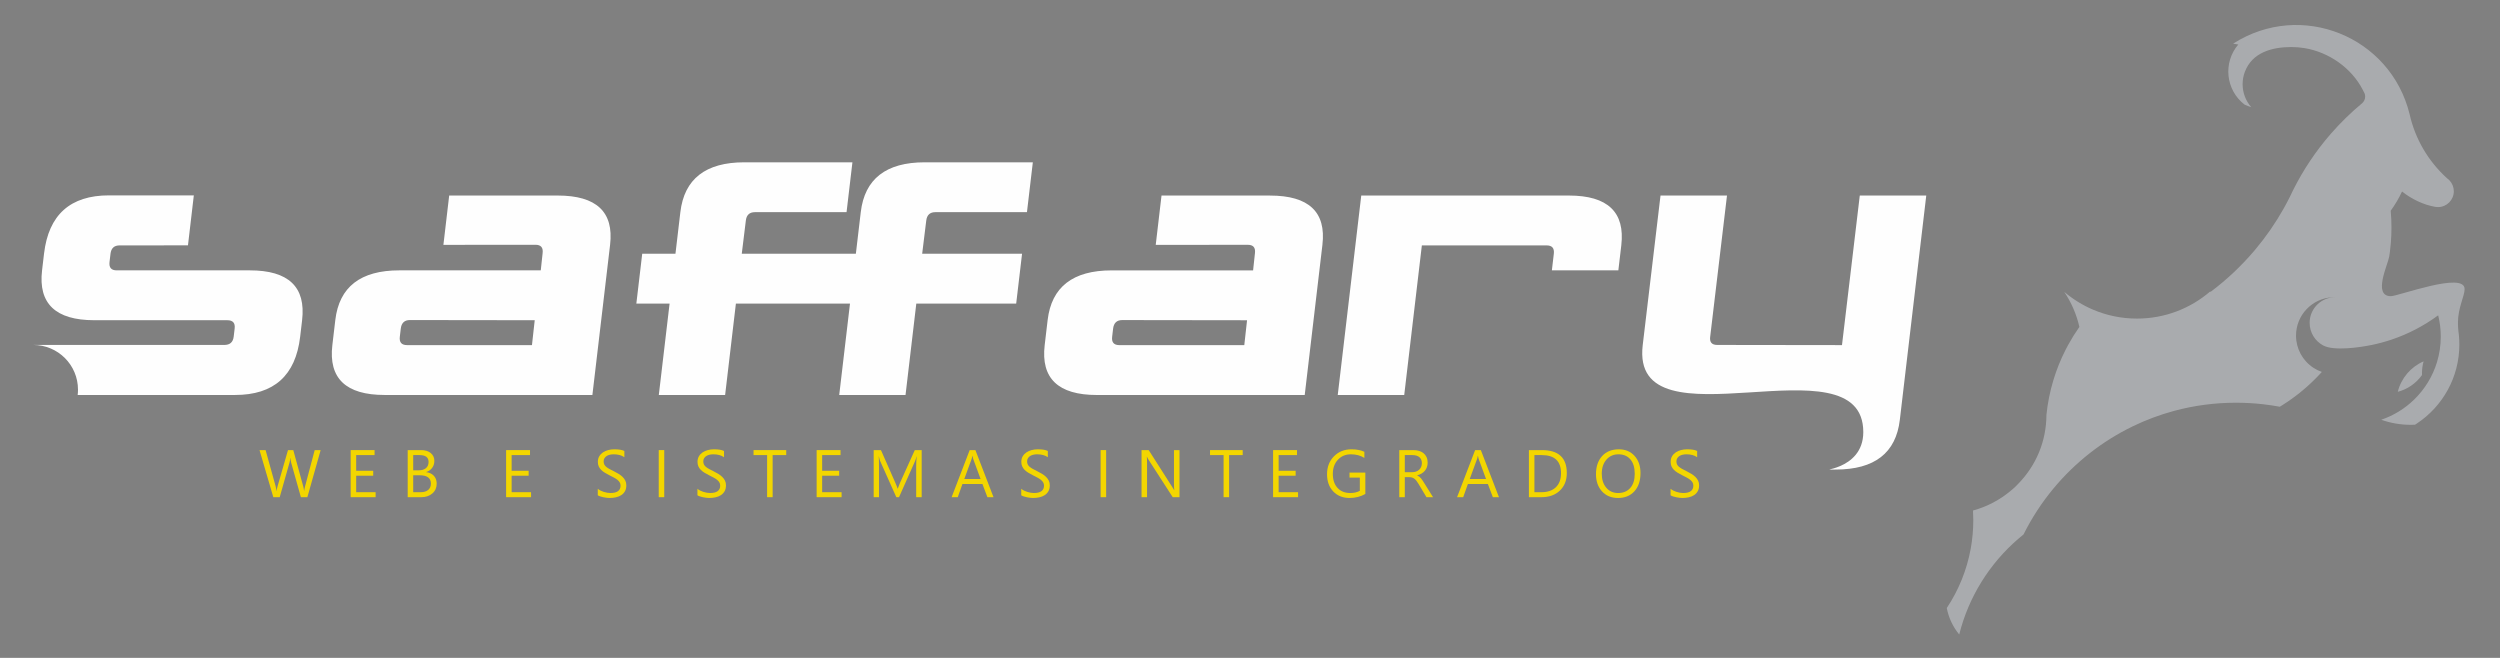 <?xml version="1.0" encoding="UTF-8"?>
<!DOCTYPE svg PUBLIC "-//W3C//DTD SVG 1.1//EN" "http://www.w3.org/Graphics/SVG/1.1/DTD/svg11.dtd">
<!-- Creator: CorelDRAW 2019 (64 Bit) -->
<svg xmlns="http://www.w3.org/2000/svg" xml:space="preserve" width="190mm" height="50mm" version="1.1" style="shape-rendering:geometricPrecision; text-rendering:geometricPrecision; image-rendering:optimizeQuality; fill-rule:evenodd; clip-rule:evenodd"
viewBox="0 0 19000 5000"
 xmlns:xlink="http://www.w3.org/1999/xlink">
 <rect x="0" y="0" width="19000" height="5000" fill="#808080" stroke="none"/>
 <defs>
  <style type="text/css">
   <![CDATA[
    .fil2 {fill:none}
    .fil0 {fill:#A9ABAE}
    .fil1 {fill:#2C2D30}
    .fil3 {fill:#FEFEFE;fill-rule:nonzero}
    .fil4 {fill:#F3D600;fill-rule:nonzero}
   ]]>
  </style>
    <clipPath id="id0">
     <path d="M18730.99 2196.31c0,-135.04 -504.48,54.68 -560.38,54.68 -140.04,0 -21.95,-241.49 -12.6,-301.2 1.33,-8.49 2.59,-17 3.76,-25.53 0.57,-4.13 1.12,-8.27 1.66,-12.41 2.84,-22.09 5.18,-44.33 7,-66.72 3.09,-38.16 4.67,-76.75 4.67,-115.71 0,-43.11 -1.94,-85.78 -5.72,-127.91 33.14,-45.62 62.04,-94.51 86.13,-146.1 70.33,56.43 164.38,102.29 253.67,116.88 6.35,1.04 12.88,1.58 19.53,1.58 66.41,0 120.24,-53.83 120.24,-120.24 0,-31.41 -12.05,-60.01 -31.78,-81.43 -5.75,-6.25 -12.15,-11.88 -19.09,-16.79 -143.24,-129.41 -243.18,-299.79 -285.29,-488.24 -145.47,-591.27 -824.14,-864.2 -1338.5,-537.03 -0.79,0.6 -1.58,1.21 -2.36,1.82 13.06,1.95 26.07,4.07 39.02,6.37 -117.93,137.88 -95.64,346.67 48.09,456.99 16.17,7.43 32.93,13.79 50.19,18.99 -40.77,-46.64 -65.47,-107.69 -65.47,-174.5 0,-32.49 5.84,-63.62 16.53,-92.39 55.83,-150.26 209.54,-189.91 353.39,-189.91 33.87,0 67.11,2.73 99.49,7.99 184.37,29.92 357.56,149.68 443.52,316.74 5.17,9.61 10.1,19.37 14.76,29.28 2.41,6.95 3.71,14.41 3.71,22.18 0,20.38 -8.99,38.65 -23.23,51.07 -85.76,71.08 -165.7,149.14 -238.78,233.21 -112.57,129.5 -209.05,273.36 -286.31,428.48 -7.58,16.28 -15.37,32.45 -23.36,48.49 -15.52,31.15 -31.81,61.85 -48.85,92.07 -62.11,110.14 -134.19,213.92 -215,310.12 -3.24,3.85 -6.5,7.7 -9.77,11.54 -98.04,114.96 -208.65,218.88 -329.69,309.63 -0.95,-1.06 -1.89,-2.11 -2.84,-3.17 -149.41,128.54 -343.81,206.23 -556.37,206.23 -118.26,0 -230.92,-24.06 -333.33,-67.54 -80.18,-34.05 -154.08,-80 -219.48,-135.65 53.54,79.79 93.09,169.75 115.11,266.38 -30.53,43.24 -58.69,88.28 -84.29,134.91 -7.17,13.05 -14.13,26.23 -20.89,39.52 -37.43,73.6 -68.6,150.92 -92.8,231.26 -25.38,84.2 -43.11,171.71 -52.38,261.73 -0.9,199.96 -76.42,384.7 -217.78,528.34 -15.99,17.31 -33.32,33.36 -51.82,47.99 -82.87,69.9 -180.92,122.36 -288.51,151.72 1.41,23.92 2.13,48.02 2.13,72.3 0,73.7 -6.6,145.87 -19.22,215.94 -29.74,164.98 -92.93,318.33 -182.31,452.78 14.42,75.43 47.64,144.18 94.6,201.18 71.51,-286.51 230.48,-538.39 446.9,-725.65 13.74,-11.89 27.71,-23.51 41.9,-34.87 62.47,-125.65 139.18,-242.98 228.01,-349.87 163.43,-196.66 367.88,-358 600.24,-470.9 100.85,-49 206.95,-88.87 317.24,-118.54 149.68,-40.26 307.06,-61.74 469.45,-61.74 70.43,0 139.91,4.04 208.23,11.9 41.88,4.82 83.32,11.07 124.27,18.7 7.12,-4.31 14.19,-8.68 21.22,-13.11 103.02,-64.93 197.45,-143.09 280.57,-232.11 5.99,-6.41 11.92,-12.88 17.79,-19.41 -22.15,-7.68 -43.09,-17.96 -62.45,-30.46 -83.66,-54.03 -133.75,-146.19 -133.75,-245.39 0,-155.72 121.94,-282.96 275.54,-291.45 5.42,-0.3 10.87,-0.45 16.36,-0.45 1.17,0 2.33,0.01 3.5,0.02 -6.86,0.1 -13.64,0.56 -20.32,1.35 -96.62,11.46 -171.56,93.66 -171.56,193.38 0,74.51 41.85,139.26 103.34,172 81.91,43.61 278.15,14.64 368.25,-3.87 51.52,-10.59 101.93,-24.24 151.02,-40.76 128.28,-43.16 247.56,-105.89 354.3,-184.63 12.86,51.75 19.69,105.88 19.69,161.61 0,67.5 -10.02,132.66 -28.65,194.08 -33.23,109.6 -93.89,207.26 -173.99,285.03 -70.11,68.07 -155.12,120.89 -249.67,153.1 69.93,24.85 145.22,38.37 223.66,38.37 11.03,0 22,-0.26 32.89,-0.79 5.05,-3.18 10.05,-6.41 15.01,-9.7 194.05,-128.87 321.96,-349.39 321.96,-599.78 0,-25.23 -1.3,-50.16 -3.84,-74.72 -1.43,-9.71 -2.65,-19.49 -3.63,-29.34 -2.08,-20.76 -3.15,-41.82 -3.15,-63.13 0,-112.93 50.67,-200.2 50.67,-254.79zm-507.88 781.48c12.86,-52.2 37.74,-99.67 71.54,-139.31 33.69,-39.52 76.25,-71.25 124.59,-92.13 -7.97,28.92 -12.22,59.38 -12.22,90.83 0,4.39 0.08,8.75 0.24,13.1 -22.87,32.05 -51.34,59.84 -83.97,81.93 -30.2,20.44 -63.97,36.01 -100.18,45.58z"/>
    </clipPath>
      <mask id="id1">
  <linearGradient id="id2" gradientUnits="userSpaceOnUse" x1="16390.65" y1="681.97" x2="19207.43" y2="4311.54">
   <stop offset="0" style="stop-opacity:1; stop-color:white"/>
   <stop offset="1" style="stop-opacity:0; stop-color:white"/>
  </linearGradient>
       <rect style="fill:url(#id2)" x="16654.31" y="1050.92" width="5225.76" height="5456.82"/>
      </mask>
 </defs>
 <g id="Camada_x0020_1">
  <g id="_2457044535360">
   <path class="fil0" d="M18730.99 2196.31c0,-135.04 -504.48,54.68 -560.38,54.68 -140.04,0 -21.95,-241.49 -12.6,-301.2 1.33,-8.49 2.59,-17 3.76,-25.53 0.57,-4.13 1.12,-8.27 1.66,-12.41 2.84,-22.09 5.18,-44.33 7,-66.72 3.09,-38.16 4.67,-76.75 4.67,-115.71 0,-43.11 -1.94,-85.78 -5.72,-127.91 33.14,-45.62 62.04,-94.51 86.13,-146.1 70.33,56.43 164.38,102.29 253.67,116.88 6.35,1.04 12.88,1.58 19.53,1.58 66.41,0 120.24,-53.83 120.24,-120.24 0,-31.41 -12.05,-60.01 -31.78,-81.43 -5.75,-6.25 -12.15,-11.88 -19.09,-16.79 -143.24,-129.41 -243.18,-299.79 -285.29,-488.24 -145.47,-591.27 -824.14,-864.2 -1338.5,-537.03 -0.79,0.6 -1.58,1.21 -2.36,1.82 13.06,1.95 26.07,4.07 39.02,6.37 -117.93,137.88 -95.64,346.67 48.09,456.99 16.17,7.43 32.93,13.79 50.19,18.99 -40.77,-46.64 -65.47,-107.69 -65.47,-174.5 0,-32.49 5.84,-63.62 16.53,-92.39 55.83,-150.26 209.54,-189.91 353.39,-189.91 33.87,0 67.11,2.73 99.49,7.99 184.37,29.92 357.56,149.68 443.52,316.74 5.17,9.61 10.1,19.37 14.76,29.28 2.41,6.95 3.71,14.41 3.71,22.18 0,20.38 -8.99,38.65 -23.23,51.07 -85.76,71.08 -165.7,149.14 -238.78,233.21 -112.57,129.5 -209.05,273.36 -286.31,428.48 -7.58,16.28 -15.37,32.45 -23.36,48.49 -15.52,31.15 -31.81,61.85 -48.85,92.07 -62.11,110.14 -134.19,213.92 -215,310.12 -3.24,3.85 -6.5,7.7 -9.77,11.54 -98.04,114.96 -208.65,218.88 -329.69,309.63 -0.95,-1.06 -1.89,-2.11 -2.84,-3.17 -149.41,128.54 -343.81,206.23 -556.37,206.23 -118.26,0 -230.92,-24.06 -333.33,-67.54 -80.18,-34.05 -154.08,-80 -219.48,-135.65 53.54,79.79 93.09,169.75 115.11,266.38 -30.53,43.24 -58.69,88.28 -84.29,134.91 -7.17,13.05 -14.13,26.23 -20.89,39.52 -37.43,73.6 -68.6,150.92 -92.8,231.26 -25.38,84.2 -43.11,171.71 -52.38,261.73 -0.9,199.96 -76.42,384.7 -217.78,528.34 -15.99,17.31 -33.32,33.36 -51.82,47.99 -82.87,69.9 -180.92,122.36 -288.51,151.72 1.41,23.92 2.13,48.02 2.13,72.3 0,73.7 -6.6,145.87 -19.22,215.94 -29.74,164.98 -92.93,318.33 -182.31,452.78 14.42,75.43 47.64,144.18 94.6,201.18 71.51,-286.51 230.48,-538.39 446.9,-725.65 13.74,-11.89 27.71,-23.51 41.9,-34.87 62.47,-125.65 139.18,-242.98 228.01,-349.87 163.43,-196.66 367.88,-358 600.24,-470.9 100.85,-49 206.95,-88.87 317.24,-118.54 149.68,-40.26 307.06,-61.74 469.45,-61.74 70.43,0 139.91,4.04 208.23,11.9 41.88,4.82 83.32,11.07 124.27,18.7 7.12,-4.31 14.19,-8.68 21.22,-13.11 103.02,-64.93 197.45,-143.09 280.57,-232.11 5.99,-6.41 11.92,-12.88 17.79,-19.41 -22.15,-7.68 -43.09,-17.96 -62.45,-30.46 -83.66,-54.03 -133.75,-146.19 -133.75,-245.39 0,-155.72 121.94,-282.96 275.54,-291.45 5.42,-0.3 10.87,-0.45 16.36,-0.45 1.17,0 2.33,0.01 3.5,0.02 -6.86,0.1 -13.64,0.56 -20.32,1.35 -96.62,11.46 -171.56,93.66 -171.56,193.38 0,74.51 41.85,139.26 103.34,172 81.91,43.61 278.15,14.64 368.25,-3.87 51.52,-10.59 101.93,-24.24 151.02,-40.76 128.28,-43.16 247.56,-105.89 354.3,-184.63 12.86,51.75 19.69,105.88 19.69,161.61 0,67.5 -10.02,132.66 -28.65,194.08 -33.23,109.6 -93.89,207.26 -173.99,285.03 -70.11,68.07 -155.12,120.89 -249.67,153.1 69.93,24.85 145.22,38.37 223.66,38.37 11.03,0 22,-0.26 32.89,-0.79 5.05,-3.18 10.05,-6.41 15.01,-9.7 194.05,-128.87 321.96,-349.39 321.96,-599.78 0,-25.23 -1.3,-50.16 -3.84,-74.72 -1.43,-9.71 -2.65,-19.49 -3.63,-29.34 -2.08,-20.76 -3.15,-41.82 -3.15,-63.13 0,-112.93 50.67,-200.2 50.67,-254.79zm-507.88 781.48c12.86,-52.2 37.74,-99.67 71.54,-139.31 33.69,-39.52 76.25,-71.25 124.59,-92.13 -7.97,28.92 -12.22,59.38 -12.22,90.83 0,4.39 0.08,8.75 0.24,13.1 -22.87,32.05 -51.34,59.84 -83.97,81.93 -30.2,20.44 -63.97,36.01 -100.18,45.58z"/>
   <g style="clip-path:url(#id0)">
    <g>
     <path id="1" class="fil1" style="mask:url(#id1)" d="M19267.19 6497.74c-1437.58,0 -2602.88,-1217.08 -2602.88,-2718.46 0,-1501.28 1165.3,-2718.36 2602.88,-2718.36 1437.49,0 2602.88,1217.08 2602.88,2718.36 0,1501.38 -1165.39,2718.46 -2602.88,2718.46z"/>
    </g>
   </g>
   <path class="fil2" d="M18730.99 2196.31c0,-135.04 -504.48,54.68 -560.38,54.68 -140.04,0 -21.95,-241.49 -12.6,-301.2 1.33,-8.49 2.59,-17 3.76,-25.53 0.57,-4.13 1.12,-8.27 1.66,-12.41 2.84,-22.09 5.18,-44.33 7,-66.72 3.09,-38.16 4.67,-76.75 4.67,-115.71 0,-43.11 -1.94,-85.78 -5.72,-127.91 33.14,-45.62 62.04,-94.51 86.13,-146.1 70.33,56.43 164.38,102.29 253.67,116.88 6.35,1.04 12.88,1.58 19.53,1.58 66.41,0 120.24,-53.83 120.24,-120.24 0,-31.41 -12.05,-60.01 -31.78,-81.43 -5.75,-6.25 -12.15,-11.88 -19.09,-16.79 -143.24,-129.41 -243.18,-299.79 -285.29,-488.24 -145.47,-591.27 -824.14,-864.2 -1338.5,-537.03 -0.79,0.6 -1.58,1.21 -2.36,1.82 13.06,1.95 26.07,4.07 39.02,6.37 -117.93,137.88 -95.64,346.67 48.09,456.99 16.17,7.43 32.93,13.79 50.19,18.99 -40.77,-46.64 -65.47,-107.69 -65.47,-174.5 0,-32.49 5.84,-63.62 16.53,-92.39 55.83,-150.26 209.54,-189.91 353.39,-189.91 33.87,0 67.11,2.73 99.49,7.99 184.37,29.92 357.56,149.68 443.52,316.74 5.17,9.61 10.1,19.37 14.76,29.28 2.41,6.95 3.71,14.41 3.71,22.18 0,20.38 -8.99,38.65 -23.23,51.07 -85.76,71.08 -165.7,149.14 -238.78,233.21 -112.57,129.5 -209.05,273.36 -286.31,428.48 -7.58,16.28 -15.37,32.45 -23.36,48.49 -15.52,31.15 -31.81,61.85 -48.85,92.07 -62.11,110.14 -134.19,213.92 -215,310.12 -3.24,3.85 -6.5,7.7 -9.77,11.54 -98.04,114.96 -208.65,218.88 -329.69,309.63 -0.95,-1.06 -1.89,-2.11 -2.84,-3.17 -149.41,128.54 -343.81,206.23 -556.37,206.23 -118.26,0 -230.92,-24.06 -333.33,-67.54 -80.18,-34.05 -154.08,-80 -219.48,-135.65 53.54,79.79 93.09,169.75 115.11,266.38 -30.53,43.24 -58.69,88.28 -84.29,134.91 -7.17,13.05 -14.13,26.23 -20.89,39.52 -37.43,73.6 -68.6,150.92 -92.8,231.26 -25.38,84.2 -43.11,171.71 -52.38,261.73 -0.9,199.96 -76.42,384.7 -217.78,528.34 -15.99,17.31 -33.32,33.36 -51.82,47.99 -82.87,69.9 -180.92,122.36 -288.51,151.72 1.41,23.92 2.13,48.02 2.13,72.3 0,73.7 -6.6,145.87 -19.22,215.94 -29.74,164.98 -92.93,318.33 -182.31,452.78 14.42,75.43 47.64,144.18 94.6,201.18 71.51,-286.51 230.48,-538.39 446.9,-725.65 13.74,-11.89 27.71,-23.51 41.9,-34.87 62.47,-125.65 139.18,-242.98 228.01,-349.87 163.43,-196.66 367.88,-358 600.24,-470.9 100.85,-49 206.95,-88.87 317.24,-118.54 149.68,-40.26 307.06,-61.74 469.45,-61.74 70.43,0 139.91,4.04 208.23,11.9 41.88,4.82 83.32,11.07 124.27,18.7 7.12,-4.31 14.19,-8.68 21.22,-13.11 103.02,-64.93 197.45,-143.09 280.57,-232.11 5.99,-6.41 11.92,-12.88 17.79,-19.41 -22.15,-7.68 -43.09,-17.96 -62.45,-30.46 -83.66,-54.03 -133.75,-146.19 -133.75,-245.39 0,-155.72 121.94,-282.96 275.54,-291.45 5.42,-0.3 10.87,-0.45 16.36,-0.45 1.17,0 2.33,0.01 3.5,0.02 -6.86,0.1 -13.64,0.56 -20.32,1.35 -96.62,11.46 -171.56,93.66 -171.56,193.38 0,74.51 41.85,139.26 103.34,172 81.91,43.61 278.15,14.64 368.25,-3.87 51.52,-10.59 101.93,-24.24 151.02,-40.76 128.28,-43.16 247.56,-105.89 354.3,-184.63 12.86,51.75 19.69,105.88 19.69,161.61 0,67.5 -10.02,132.66 -28.65,194.08 -33.23,109.6 -93.89,207.26 -173.99,285.03 -70.11,68.07 -155.12,120.89 -249.67,153.1 69.93,24.85 145.22,38.37 223.66,38.37 11.03,0 22,-0.26 32.89,-0.79 5.05,-3.18 10.05,-6.41 15.01,-9.7 194.05,-128.87 321.96,-349.39 321.96,-599.78 0,-25.23 -1.3,-50.16 -3.84,-74.72 -1.43,-9.71 -2.65,-19.49 -3.63,-29.34 -2.08,-20.76 -3.15,-41.82 -3.15,-63.13 0,-112.93 50.67,-200.2 50.67,-254.79zm-507.88 781.48c12.86,-52.2 37.74,-99.67 71.54,-139.31 33.69,-39.52 76.25,-71.25 124.59,-92.13 -7.97,28.92 -12.22,59.38 -12.22,90.83 0,4.39 0.08,8.75 0.24,13.1 -22.87,32.05 -51.34,59.84 -83.97,81.93 -30.2,20.44 -63.97,36.01 -100.18,45.58z"/>
   <path class="fil3" d="M716.88 2433.62c-294.43,0 -426.97,-126.31 -397.21,-378.93l15.04 -127.6c34.75,-294.87 199.55,-442.3 493.98,-442.3 214.81,0 429.59,0.05 644.33,0.12l-44.49 379.76c-173.17,0.22 -346.37,0.34 -519.63,0.34 -40.95,0 -64.13,21.13 -69.11,63.37l-7.42 62.94c-4.97,42.25 13.23,63.37 54.18,63.37l1011.77 0c294.86,0 427.41,126.31 397.64,378.93l-14.88 126.3c-34.7,294.44 -199.51,441.87 -494.37,441.87l-1196.4 0c1.56,-13.24 2.4,-26.72 2.4,-40.38 0,-187.68 -152.15,-339.83 -339.84,-339.83l1452.33 0c42.26,0 65.87,-21.13 70.79,-62.94l7.32 -62.08c4.97,-42.25 -13.71,-62.94 -55.96,-62.94l-1010.47 0zm8110.64 -947.54c274.9,0.12 549.77,0.2 824.62,0.2 294.87,0 427.62,124.58 398.2,374.18l-134.51 1141.52 -1579.07 0c-294.44,0 -426.98,-126.31 -397.21,-378.93l22.45 -190.54c29.67,-251.75 191.93,-377.63 486.37,-377.63l1075.13 0 14.2 -131.48c4.97,-42.24 -13.29,-62.94 -54.67,-62.94 -233,0 -466.16,0.23 -699.45,0.6l43.94 -374.98zm-298.64 946.43c-40.96,0 -64.19,21.56 -69.37,65.53l-7.31 62.07c-4.93,41.83 13.71,62.94 55.52,62.94l948.83 0 21 -189.24 -948.67 -1.3zm-2891.51 -504.13l867.13 0 37.24 -315.99c29.76,-252.61 192.08,-378.92 486.51,-378.92l821.23 0 -44.65 378.92 -696.21 0c-40.8,0 -63.95,21.3 -69.12,63.38l-31.05 252.61 759.14 0 -44.65 378.93 -759.14 0 -81.84 694.48 -503.95 0 81.84 -694.48 -867.13 0 -81.84 694.48 -503.95 0 81.84 -694.48 -252.61 0 44.65 -378.93 252.61 0 37.24 -315.99c29.76,-252.61 192.08,-378.92 486.51,-378.92l821.23 0 -44.65 378.92 -696.21 0c-40.95,0 -64.14,21.13 -69.12,63.38l-31.05 252.61zm-2223.55 -442.49c274.9,0.12 549.77,0.19 824.62,0.19 294.87,0 427.62,124.59 398.21,374.19l-134.52 1141.52 -1579.07 0c-294.44,0 -426.98,-126.31 -397.21,-378.93l22.45 -190.54c29.67,-251.75 191.93,-377.63 486.37,-377.63l1075.13 0 14.2 -131.48c4.97,-42.24 -13.29,-62.94 -54.67,-62.94 -233,0 -466.15,0.23 -699.45,0.6l43.94 -374.98zm-298.64 946.43c-40.96,0 -64.19,21.56 -69.37,65.53l-7.31 62.07c-4.93,41.82 13.71,62.94 55.52,62.94l948.83 0 21 -189.24 -948.67 -1.3zm7556.89 569.47l-505.23 0 178.61 -1515.71 1578.64 0c294.87,0 427.39,126.46 397.65,378.93l-22.35 189.68 -505.24 0 14.88 -126.31c4.98,-42.24 -13.37,-63.37 -54.61,-63.37l-948.39 0 -133.96 1136.78zm3326.96 -378.93l135.25 -1136.78 505.23 0 -200.9 1704.96c-29.64,251.6 -192.08,377.35 -486.79,377.63 -181.91,0.19 209.15,20.21 209.15,-284.76 0,-731.28 -1772.71,148.94 -1676.35,-661.05l135.25 -1136.78 505.23 0 -127.98 1075.14c-4.74,39.93 13.15,60.31 53.68,60.36l948.23 1.28z"/>
   <path class="fil4" d="M2437.01 3420.77l-101.04 357.88 -49.15 0 -73.69 -261.53c-3.15,-11.16 -5.02,-23.34 -5.71,-36.46l-1.02 0c-0.94,12.27 -3.15,24.28 -6.47,35.95l-74.12 262.04 -48.64 0 -104.87 -357.88 46.18 0 76.15 274.48c3.16,11.5 5.12,23.51 5.97,35.95l1.28 0c0.76,-8.77 3.4,-20.79 7.75,-35.95l79.05 -274.48 40.21 0 75.9 276.53c2.65,9.45 4.6,20.61 5.97,33.39l1.02 0c0.6,-8.61 2.9,-20.11 6.73,-34.42l73.09 -275.5 45.41 0z"/>
   <polygon id="1" class="fil4" points="2854.67,3778.65 2665.04,3778.65 2665.04,3420.77 2846.75,3420.77 2846.75,3458.68 2706.95,3458.68 2706.95,3577.78 2836.27,3577.78 2836.27,3615.43 2706.95,3615.43 2706.95,3740.74 2854.67,3740.74 "/>
   <path id="2" class="fil4" d="M3098.46 3778.65l0 -357.88 101.8 0c30.92,0 55.54,7.59 73.6,22.66 18.15,15.17 27.26,34.93 27.26,59.21 0,20.27 -5.54,37.91 -16.52,52.9 -10.99,14.99 -26.07,25.64 -45.41,31.95l0 1.02c24.11,2.81 43.45,11.93 57.93,27.26 14.48,15.42 21.72,35.44 21.72,60.06 0,30.58 -10.99,55.37 -32.97,74.37 -21.98,18.99 -49.66,28.45 -83.14,28.45l-104.27 0zm41.91 -319.97l0 115.6 42.94 0c22.91,0 40.97,-5.53 54.18,-16.61 13.12,-11.07 19.67,-26.66 19.67,-46.85 0,-34.76 -22.83,-52.14 -68.66,-52.14l-48.13 0zm0 153.26l0 128.8 56.91 0c24.62,0 43.7,-5.88 57.24,-17.46 13.63,-11.67 20.36,-27.69 20.36,-47.96 0,-42.26 -28.79,-63.38 -86.38,-63.38l-48.13 0z"/>
   <polygon id="3" class="fil4" points="4036.02,3778.65 3846.39,3778.65 3846.39,3420.77 4028.1,3420.77 4028.1,3458.68 3888.3,3458.68 3888.3,3577.78 4017.62,3577.78 4017.62,3615.43 3888.3,3615.43 3888.3,3740.74 4036.02,3740.74 "/>
   <path id="4" class="fil4" d="M4543.13 3764.17l0 -49.41c5.7,5.02 12.52,9.45 20.36,13.46 7.92,4 16.27,7.41 24.96,10.14 8.77,2.72 17.55,4.85 26.32,6.39 8.86,1.44 17.04,2.21 24.45,2.21 25.81,0 45.06,-4.77 57.84,-14.4 12.7,-9.54 19.08,-23.34 19.08,-41.23 0,-9.71 -2.13,-18.06 -6.38,-25.21 -4.26,-7.16 -10.14,-13.72 -17.55,-19.6 -7.5,-5.96 -16.36,-11.58 -26.58,-17.03 -10.31,-5.37 -21.3,-11.08 -33.14,-17.04 -12.44,-6.31 -24.11,-12.78 -34.93,-19.26 -10.82,-6.47 -20.19,-13.63 -28.2,-21.46 -8,-7.84 -14.22,-16.7 -18.82,-26.58 -4.6,-9.88 -6.9,-21.47 -6.9,-34.76 0,-16.35 3.58,-30.5 10.73,-42.59 7.16,-12.1 16.61,-21.98 28.2,-29.82 11.67,-7.84 24.96,-13.63 39.87,-17.46 14.82,-3.84 30.07,-5.79 45.49,-5.79 35.27,0 60.99,4.25 77.18,12.77l0 47.2c-21.13,-14.65 -48.3,-21.98 -81.36,-21.98 -9.2,0 -18.31,0.94 -27.51,2.81 -9.12,1.96 -17.3,5.11 -24.45,9.37 -7.16,4.35 -12.95,9.97 -17.47,16.78 -4.51,6.82 -6.73,15.08 -6.73,24.96 0,9.12 1.71,17.04 5.12,23.69 3.4,6.64 8.43,12.69 15.07,18.23 6.65,5.45 14.83,10.82 24.37,15.93 9.54,5.19 20.61,10.82 33.05,16.95 12.86,6.39 24.96,13.03 36.46,20.02 11.5,6.98 21.55,14.74 30.16,23.17 8.69,8.52 15.5,17.89 20.61,28.2 5.12,10.3 7.59,22.15 7.59,35.44 0,17.63 -3.41,32.62 -10.31,44.8 -6.9,12.27 -16.27,22.24 -27.94,29.82 -11.76,7.67 -25.3,13.2 -40.55,16.61 -15.34,3.41 -31.44,5.11 -48.48,5.11 -5.62,0 -12.6,-0.42 -20.95,-1.36 -8.26,-0.94 -16.78,-2.21 -25.47,-4 -8.61,-1.71 -16.78,-3.92 -24.54,-6.48 -7.75,-2.55 -13.97,-5.45 -18.65,-8.6z"/>
   <polygon id="5" class="fil4" points="5048.27,3778.65 5006.36,3778.65 5006.36,3420.77 5048.27,3420.77 "/>
   <path id="6" class="fil4" d="M5300.5 3764.17l0 -49.41c5.7,5.02 12.52,9.45 20.36,13.46 7.92,4 16.27,7.41 24.96,10.14 8.77,2.72 17.55,4.85 26.32,6.39 8.86,1.44 17.04,2.21 24.45,2.21 25.81,0 45.06,-4.77 57.84,-14.4 12.7,-9.54 19.08,-23.34 19.08,-41.23 0,-9.71 -2.13,-18.06 -6.38,-25.21 -4.26,-7.16 -10.14,-13.72 -17.55,-19.6 -7.5,-5.96 -16.36,-11.58 -26.58,-17.03 -10.31,-5.37 -21.3,-11.08 -33.14,-17.04 -12.44,-6.31 -24.11,-12.78 -34.93,-19.26 -10.82,-6.47 -20.19,-13.63 -28.2,-21.46 -8,-7.84 -14.22,-16.7 -18.82,-26.58 -4.6,-9.88 -6.9,-21.47 -6.9,-34.76 0,-16.35 3.58,-30.5 10.73,-42.59 7.16,-12.1 16.61,-21.98 28.2,-29.82 11.67,-7.84 24.96,-13.63 39.87,-17.46 14.82,-3.84 30.07,-5.79 45.49,-5.79 35.27,0 60.99,4.25 77.18,12.77l0 47.2c-21.13,-14.65 -48.3,-21.98 -81.36,-21.98 -9.2,0 -18.31,0.94 -27.51,2.81 -9.12,1.96 -17.3,5.11 -24.45,9.37 -7.16,4.35 -12.95,9.97 -17.47,16.78 -4.51,6.82 -6.73,15.08 -6.73,24.96 0,9.12 1.71,17.04 5.12,23.69 3.4,6.64 8.43,12.69 15.07,18.23 6.65,5.45 14.83,10.82 24.37,15.93 9.54,5.19 20.61,10.82 33.05,16.95 12.86,6.39 24.96,13.03 36.46,20.02 11.5,6.98 21.55,14.74 30.16,23.17 8.69,8.52 15.5,17.89 20.61,28.2 5.12,10.3 7.59,22.15 7.59,35.44 0,17.63 -3.41,32.62 -10.31,44.8 -6.9,12.27 -16.27,22.24 -27.94,29.82 -11.76,7.67 -25.3,13.2 -40.55,16.61 -15.34,3.41 -31.44,5.11 -48.48,5.11 -5.62,0 -12.6,-0.42 -20.95,-1.36 -8.26,-0.94 -16.78,-2.21 -25.47,-4 -8.61,-1.71 -16.78,-3.92 -24.54,-6.48 -7.75,-2.55 -13.97,-5.45 -18.65,-8.6z"/>
   <polygon id="7" class="fil4" points="5975.34,3458.68 5872,3458.68 5872,3778.65 5830.09,3778.65 5830.09,3458.68 5727.01,3458.68 5727.01,3420.77 5975.34,3420.77 "/>
   <polygon id="8" class="fil4" points="6396.06,3778.65 6206.43,3778.65 6206.43,3420.77 6388.14,3420.77 6388.14,3458.68 6248.34,3458.68 6248.34,3577.78 6377.66,3577.78 6377.66,3615.43 6248.34,3615.43 6248.34,3740.74 6396.06,3740.74 "/>
   <path id="9" class="fil4" d="M7004.71 3778.65l-41.66 0 0 -240.06c0,-19 1.11,-42.17 3.5,-69.68l-1.03 0c-4,16.18 -7.58,27.68 -10.73,34.67l-122.25 275.07 -20.53 0 -121.99 -273.03c-3.49,-8.01 -7.07,-20.19 -10.73,-36.71l-1.02 0c1.36,14.31 1.96,37.73 1.96,70.11l0 239.63 -40.38 0 0 -357.88 55.37 0 109.81 249.52c8.52,19.17 13.97,33.48 16.53,42.94l1.44 0c7.16,-19.6 12.95,-34.25 17.21,-43.88l112.11 -248.58 52.39 0 0 357.88z"/>
   <path id="10" class="fil4" d="M7550.74 3778.65l-46.43 0 -37.91 -100.35 -151.8 0 -35.69 100.35 -46.6 0 137.24 -357.88 43.44 0 137.75 357.88zm-98.14 -138.01l-56.13 -152.48c-1.79,-5.03 -3.67,-13.04 -5.46,-23.94l-1.02 0c-1.62,10.14 -3.58,18.06 -5.71,23.94l-55.71 152.48 124.03 0z"/>
   <path id="11" class="fil4" d="M7761.48 3764.17l0 -49.41c5.7,5.02 12.52,9.45 20.36,13.46 7.92,4 16.27,7.41 24.96,10.14 8.77,2.72 17.55,4.85 26.32,6.39 8.86,1.44 17.04,2.21 24.45,2.21 25.81,0 45.06,-4.77 57.84,-14.4 12.7,-9.54 19.08,-23.34 19.08,-41.23 0,-9.71 -2.13,-18.06 -6.38,-25.21 -4.26,-7.16 -10.14,-13.72 -17.55,-19.6 -7.5,-5.96 -16.36,-11.58 -26.58,-17.03 -10.31,-5.37 -21.3,-11.08 -33.14,-17.04 -12.44,-6.31 -24.11,-12.78 -34.93,-19.26 -10.82,-6.47 -20.19,-13.63 -28.2,-21.46 -8,-7.84 -14.22,-16.7 -18.82,-26.58 -4.6,-9.88 -6.9,-21.47 -6.9,-34.76 0,-16.35 3.58,-30.5 10.73,-42.59 7.16,-12.1 16.61,-21.98 28.2,-29.82 11.67,-7.84 24.96,-13.63 39.87,-17.46 14.82,-3.84 30.07,-5.79 45.49,-5.79 35.27,0 60.99,4.25 77.18,12.77l0 47.2c-21.13,-14.65 -48.3,-21.98 -81.36,-21.98 -9.2,0 -18.31,0.94 -27.51,2.81 -9.12,1.96 -17.3,5.11 -24.45,9.37 -7.16,4.35 -12.95,9.97 -17.47,16.78 -4.51,6.82 -6.73,15.08 -6.73,24.96 0,9.12 1.71,17.04 5.12,23.69 3.4,6.64 8.43,12.69 15.07,18.23 6.65,5.45 14.83,10.82 24.37,15.93 9.54,5.19 20.61,10.82 33.05,16.95 12.86,6.39 24.96,13.03 36.46,20.02 11.5,6.98 21.55,14.74 30.16,23.17 8.69,8.52 15.5,17.89 20.61,28.2 5.12,10.3 7.59,22.15 7.59,35.44 0,17.63 -3.41,32.62 -10.31,44.8 -6.9,12.27 -16.27,22.24 -27.94,29.82 -11.76,7.67 -25.3,13.2 -40.55,16.61 -15.34,3.41 -31.44,5.11 -48.48,5.11 -5.62,0 -12.6,-0.42 -20.95,-1.36 -8.26,-0.94 -16.78,-2.21 -25.47,-4 -8.61,-1.71 -16.78,-3.92 -24.54,-6.48 -7.75,-2.55 -13.97,-5.45 -18.65,-8.6z"/>
   <polygon id="12" class="fil4" points="8406.67,3778.65 8364.76,3778.65 8364.76,3420.77 8406.67,3420.77 "/>
   <path id="13" class="fil4" d="M8964.21 3778.65l-51.45 0 -184.18 -285.3c-4.68,-7.15 -8.52,-14.65 -11.5,-22.4l-1.45 0c1.28,7.67 1.96,24.02 1.96,49.15l0 258.55 -41.91 0 0 -357.88 54.43 0 179.16 280.78c7.49,11.59 12.35,19.6 14.48,23.94l1.02 0c-1.7,-10.31 -2.56,-27.85 -2.56,-52.64l0 -252.08 42 0 0 357.88z"/>
   <polygon id="14" class="fil4" points="9444.49,3458.68 9341.15,3458.68 9341.15,3778.65 9299.24,3778.65 9299.24,3458.68 9196.16,3458.68 9196.16,3420.77 9444.49,3420.77 "/>
   <polygon id="15" class="fil4" points="9865.21,3778.65 9675.58,3778.65 9675.58,3420.77 9857.29,3420.77 9857.29,3458.68 9717.49,3458.68 9717.49,3577.78 9846.81,3577.78 9846.81,3615.43 9717.49,3615.43 9717.49,3740.74 9865.21,3740.74 "/>
   <path id="16" class="fil4" d="M10376.49 3754.2c-35.86,20.28 -75.82,30.41 -119.77,30.41 -51.03,0 -92.35,-16.44 -123.87,-49.41 -31.6,-32.88 -47.36,-76.5 -47.36,-130.76 0,-55.37 17.55,-100.86 52.56,-136.39 35.01,-35.52 79.39,-53.32 133.15,-53.32 38.93,0 71.64,6.38 98.05,18.99l0 46.43c-28.88,-18.32 -63.21,-27.43 -102.82,-27.43 -40.04,0 -72.92,13.8 -98.57,41.4 -25.64,27.6 -38.42,63.38 -38.42,107.34 0,45.23 11.93,80.84 35.7,106.65 23.77,25.9 56.05,38.85 96.86,38.85 27.94,0 52.13,-5.62 72.58,-16.7l0 -100.35 -78.38 0 0 -37.91 120.29 0 0 162.2z"/>
   <path id="17" class="fil4" d="M10891.1 3778.65l-49.92 0 -59.98 -100.35c-5.45,-9.29 -10.73,-17.21 -15.93,-23.85 -5.19,-6.56 -10.48,-11.93 -15.84,-16.02 -5.45,-4.17 -11.25,-7.24 -17.47,-9.12 -6.21,-1.95 -13.29,-2.89 -21.12,-2.89l-34.42 0 0 152.23 -41.91 0 0 -357.88 106.82 0c15.59,0 30.08,1.96 43.28,5.88 13.2,3.92 24.71,9.8 34.42,17.81 9.79,8 17.38,17.97 22.83,29.81 5.53,11.93 8.26,25.81 8.26,41.83 0,12.44 -1.87,23.94 -5.62,34.33 -3.75,10.39 -9.03,19.68 -15.93,27.77 -6.9,8.18 -15.25,15.17 -24.96,20.87 -9.8,5.71 -20.7,10.23 -32.89,13.38l0 0.93c6.05,2.73 11.25,5.71 15.68,9.12 4.34,3.49 8.6,7.5 12.52,12.18 4.01,4.6 8.01,9.88 11.93,15.85 3.92,5.87 8.26,12.69 13.03,20.53l67.22 107.59zm-214.68 -319.97l0 129.83 56.91 0c10.48,0 20.19,-1.62 29.05,-4.77 8.94,-3.15 16.61,-7.67 23.08,-13.63 6.48,-5.88 11.59,-13.12 15.25,-21.72 3.66,-8.52 5.45,-18.15 5.45,-28.8 0,-19.17 -6.13,-34.07 -18.57,-44.81 -12.35,-10.73 -30.32,-16.1 -53.75,-16.1l-57.42 0z"/>
   <path id="18" class="fil4" d="M11392.15 3778.65l-46.43 0 -37.91 -100.35 -151.8 0 -35.69 100.35 -46.6 0 137.24 -357.88 43.44 0 137.75 357.88zm-98.14 -138.01l-56.13 -152.48c-1.79,-5.03 -3.67,-13.04 -5.46,-23.94l-1.02 0c-1.62,10.14 -3.58,18.06 -5.71,23.94l-55.71 152.48 124.03 0z"/>
   <path id="19" class="fil4" d="M11619.67 3778.65l0 -357.88 98.82 0c126.08,0 189.2,58.1 189.2,174.47 0,55.2 -17.55,99.58 -52.56,133.15 -35.01,33.48 -81.87,50.26 -140.65,50.26l-94.81 0zm41.91 -319.97l0 282.06 53.41 0c46.94,0 83.4,-12.61 109.56,-37.74 26.15,-25.13 39.18,-60.74 39.18,-106.82 0,-91.67 -48.72,-137.5 -146.27,-137.5l-55.88 0z"/>
   <path id="20" class="fil4" d="M12297.15 3784.61c-50.77,0 -91.4,-16.69 -121.9,-50.17 -30.5,-33.4 -45.83,-76.93 -45.83,-130.51 0,-57.59 15.59,-103.51 46.68,-137.75 31.09,-34.25 73.52,-51.45 127.1,-51.45 49.41,0 89.19,16.69 119.35,49.92 30.24,33.3 45.32,76.84 45.32,130.59 0,58.35 -15.5,104.53 -46.43,138.52 -30.92,33.9 -72.32,50.85 -124.29,50.85zm2.98 -331.89c-37.56,0 -68.06,13.54 -91.57,40.63 -23.43,27.18 -35.19,62.79 -35.19,106.83 0,44.13 11.42,79.57 34.33,106.49 22.84,26.83 52.74,40.29 89.45,40.29 39.27,0 70.2,-12.78 92.86,-38.42 22.66,-25.64 33.9,-61.51 33.9,-107.59 0,-47.28 -10.9,-83.74 -32.88,-109.56 -21.98,-25.81 -52.31,-38.67 -90.9,-38.67z"/>
   <path id="21" class="fil4" d="M12696.33 3764.17l0 -49.41c5.7,5.02 12.52,9.45 20.36,13.46 7.92,4 16.27,7.41 24.96,10.14 8.77,2.72 17.55,4.85 26.32,6.39 8.86,1.44 17.04,2.21 24.45,2.21 25.81,0 45.06,-4.77 57.84,-14.4 12.7,-9.54 19.08,-23.34 19.08,-41.23 0,-9.71 -2.13,-18.06 -6.38,-25.21 -4.26,-7.16 -10.14,-13.72 -17.55,-19.6 -7.5,-5.96 -16.36,-11.58 -26.58,-17.03 -10.31,-5.37 -21.3,-11.08 -33.14,-17.04 -12.44,-6.31 -24.11,-12.78 -34.93,-19.26 -10.82,-6.47 -20.19,-13.63 -28.2,-21.46 -8,-7.84 -14.22,-16.7 -18.82,-26.58 -4.6,-9.88 -6.9,-21.47 -6.9,-34.76 0,-16.35 3.58,-30.5 10.73,-42.59 7.16,-12.1 16.61,-21.98 28.2,-29.82 11.67,-7.84 24.96,-13.63 39.87,-17.46 14.82,-3.84 30.07,-5.79 45.49,-5.79 35.27,0 60.99,4.25 77.18,12.77l0 47.2c-21.13,-14.65 -48.3,-21.98 -81.36,-21.98 -9.2,0 -18.31,0.94 -27.51,2.81 -9.12,1.96 -17.3,5.11 -24.45,9.37 -7.16,4.35 -12.95,9.97 -17.47,16.78 -4.51,6.82 -6.73,15.08 -6.73,24.96 0,9.12 1.71,17.04 5.12,23.69 3.4,6.64 8.43,12.69 15.07,18.23 6.65,5.45 14.83,10.82 24.37,15.93 9.54,5.19 20.61,10.82 33.05,16.95 12.86,6.39 24.96,13.03 36.46,20.02 11.5,6.98 21.55,14.74 30.16,23.17 8.69,8.52 15.5,17.89 20.61,28.2 5.12,10.3 7.59,22.15 7.59,35.44 0,17.63 -3.41,32.62 -10.31,44.8 -6.9,12.27 -16.27,22.24 -27.94,29.82 -11.76,7.67 -25.3,13.2 -40.55,16.61 -15.34,3.41 -31.44,5.11 -48.48,5.11 -5.62,0 -12.6,-0.42 -20.95,-1.36 -8.26,-0.94 -16.78,-2.21 -25.47,-4 -8.61,-1.71 -16.78,-3.92 -24.54,-6.48 -7.75,-2.55 -13.97,-5.45 -18.65,-8.6z"/>
  </g>
 </g>
</svg>
